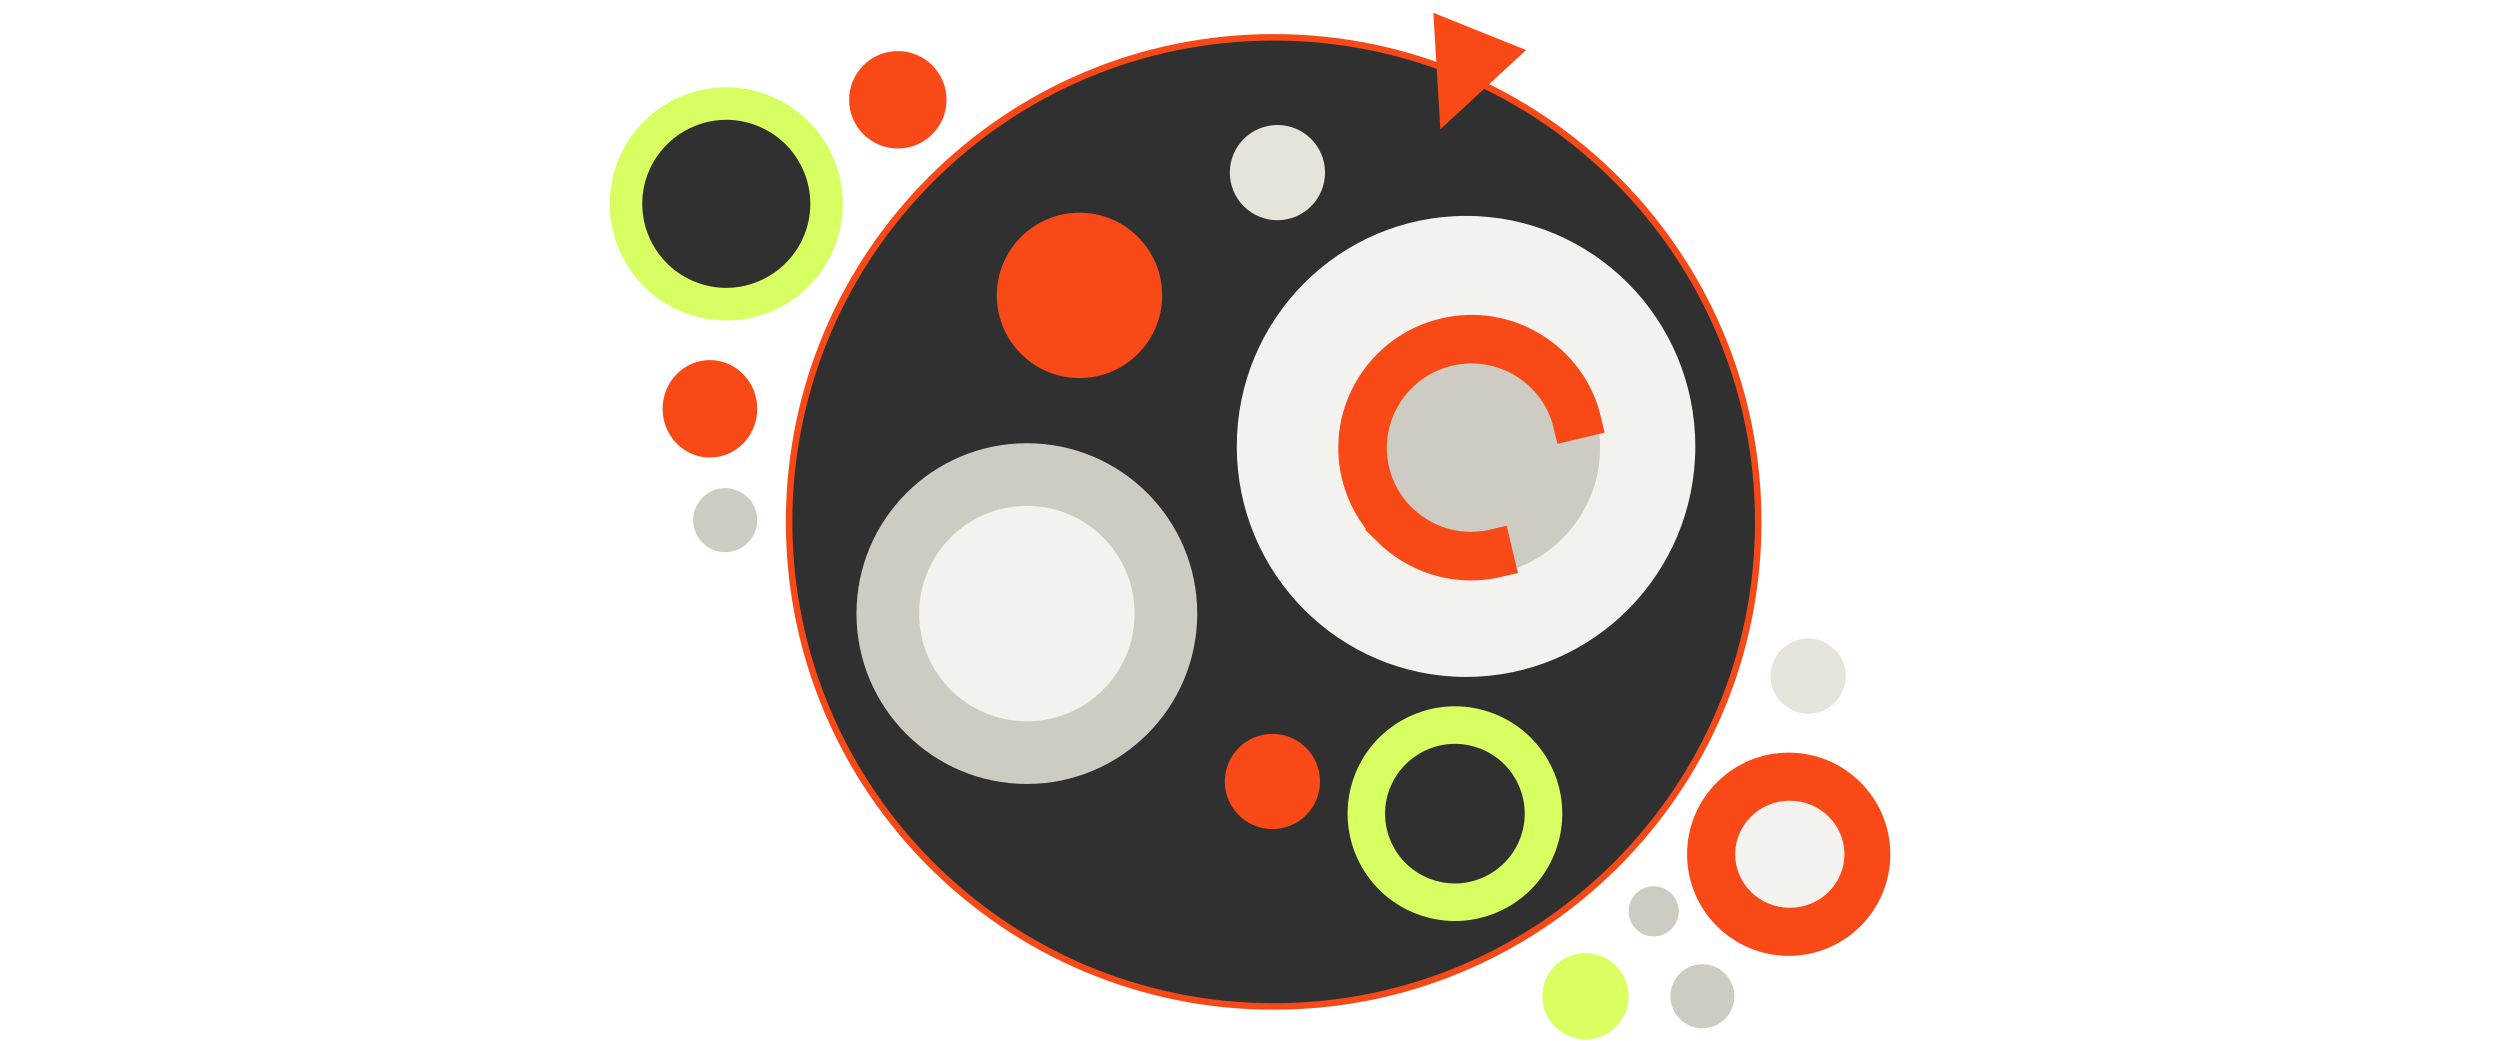 <svg width="898" height="374" viewBox="0 0 898 374" fill="none" xmlns="http://www.w3.org/2000/svg">
<g clip-path="url(#clip0_59_5478)">
<path d="M457.503 361.521C553.633 361.521 631.561 283.593 631.561 187.463C631.561 91.334 553.633 13.405 457.503 13.405C361.374 13.405 283.445 91.334 283.445 187.463C283.445 283.593 361.374 361.521 457.503 361.521Z" fill="#303030" stroke="#F64917" stroke-width="2.339" stroke-miterlimit="10"/>
<path d="M526.602 243.15C572.083 243.15 608.952 206.079 608.952 160.35C608.952 114.621 572.083 77.55 526.602 77.55C481.122 77.55 444.252 114.621 444.252 160.35C444.252 206.079 481.122 243.15 526.602 243.15Z" fill="#F3F2EE"/>
<path d="M260.5 198.346C266.851 198.346 272 193.197 272 186.846C272 180.494 266.851 175.346 260.5 175.346C254.149 175.346 249 180.494 249 186.846C249 193.197 254.149 198.346 260.5 198.346Z" fill="#CDCBC2"/>
<path d="M322.5 53.346C332.165 53.346 340 45.511 340 35.846C340 26.181 332.165 18.346 322.5 18.346C312.835 18.346 305 26.181 305 35.846C305 45.511 312.835 53.346 322.5 53.346Z" fill="#F94917"/>
<path d="M368.85 281.601C402.65 281.601 430.05 254.201 430.05 220.401C430.05 186.601 402.65 159.201 368.85 159.201C335.05 159.201 307.65 186.601 307.65 220.401C307.65 254.201 335.05 281.601 368.85 281.601Z" fill="#CDCBC2"/>
<path d="M262.65 109.25C258.256 109.25 253.931 108.455 249.794 106.866C240.819 103.43 233.69 96.698 229.786 87.91C225.86 79.121 225.603 69.328 229.038 60.352C234.344 46.492 247.854 37.189 262.697 37.189C267.091 37.189 271.415 37.984 275.552 39.573C294.111 46.679 303.413 67.528 296.331 86.087C291.025 99.947 277.515 109.25 262.673 109.25H262.65Z" fill="#303030"/>
<path d="M260.875 43.032C264.544 43.032 268.167 43.71 271.65 45.043C279.176 47.917 285.137 53.551 288.432 60.913C291.728 68.276 291.938 76.48 289.063 84.007C284.622 95.623 273.286 103.407 260.875 103.407C257.205 103.407 253.582 102.729 250.099 101.397C234.556 95.46 226.749 77.976 232.686 62.433C237.127 50.816 248.463 43.032 260.875 43.032ZM260.875 31.346C244.022 31.346 228.152 41.583 221.771 58.272C213.52 79.869 224.318 104.061 245.916 112.335C250.847 114.229 255.896 115.117 260.851 115.117C277.704 115.117 293.575 104.879 299.956 88.19C308.206 66.593 297.408 42.401 275.811 34.127C270.879 32.234 265.83 31.346 260.875 31.346Z" fill="#D7FF61"/>
<path d="M522.357 327.44C518.173 327.44 514.047 326.684 510.124 325.173C501.581 321.89 494.811 315.497 491.063 307.129C487.315 298.761 487.082 289.434 490.337 280.891C495.392 267.7 508.264 258.838 522.386 258.838C526.57 258.838 530.696 259.593 534.619 261.104C552.285 267.874 561.147 287.72 554.406 305.386C549.35 318.577 536.478 327.44 522.357 327.44Z" fill="#303030"/>
<path d="M522.614 267.175C525.66 267.175 528.679 267.741 531.563 268.846C537.817 271.244 542.776 275.934 545.499 282.051C548.221 288.168 548.41 294.987 546.011 301.239C542.318 310.886 532.911 317.354 522.587 317.354C519.541 317.354 516.523 316.788 513.638 315.683C507.385 313.285 502.425 308.596 499.703 302.478C496.981 296.361 496.792 289.543 499.191 283.291C502.884 273.643 512.291 267.175 522.614 267.175ZM522.614 253.701C507.088 253.701 492.479 263.133 486.603 278.494C479.002 298.382 488.948 320.669 508.841 328.269C513.369 329.993 518.032 330.829 522.614 330.829C538.14 330.829 552.749 321.397 558.626 306.036C566.227 286.147 556.281 263.86 536.388 256.261C531.86 254.536 527.197 253.701 522.614 253.701Z" fill="#D7FF61"/>
<path d="M387.75 135.801C404.153 135.801 417.45 122.503 417.45 106.101C417.45 89.698 404.153 76.401 387.75 76.401C371.347 76.401 358.05 89.698 358.05 106.101C358.05 122.503 371.347 135.801 387.75 135.801Z" fill="#F94917"/>
<path d="M457.05 297.801C466.494 297.801 474.15 290.145 474.15 280.701C474.15 271.257 466.494 263.601 457.05 263.601C447.606 263.601 439.95 271.257 439.95 280.701C439.95 290.145 447.606 297.801 457.05 297.801Z" fill="#F94917"/>
<path d="M458.85 79.101C468.294 79.101 475.95 71.445 475.95 62.001C475.95 52.557 468.294 44.901 458.85 44.901C449.406 44.901 441.75 52.557 441.75 62.001C441.75 71.445 449.406 79.101 458.85 79.101Z" fill="#E6E4DA"/>
<path d="M569.5 373.346C578.06 373.346 585 366.406 585 357.846C585 349.285 578.06 342.346 569.5 342.346C560.94 342.346 554 349.285 554 357.846C554 366.406 560.94 373.346 569.5 373.346Z" fill="#DAFF61"/>
<path d="M517.376 46.449L548.153 17.972L514.846 4.601L517.376 46.449Z" fill="#F84917"/>
<path d="M255 164.346C264.389 164.346 272 156.511 272 146.846C272 137.181 264.389 129.346 255 129.346C245.611 129.346 238 137.181 238 146.846C238 156.511 245.611 164.346 255 164.346Z" fill="#F94917"/>
<path d="M527.952 207.15C553.799 207.15 574.752 186.398 574.752 160.8C574.752 135.202 553.799 114.45 527.952 114.45C502.105 114.45 481.152 135.202 481.152 160.8C481.152 186.398 502.105 207.15 527.952 207.15Z" fill="#CDCBC2"/>
<path d="M498.825 190.409C493.357 185.003 489.511 178.174 487.689 170.521C482.354 148.098 496.313 125.474 518.829 120.113C529.721 117.51 540.968 119.312 550.526 125.163C560.084 131.013 566.774 140.201 569.352 151.057L563.751 152.391C561.528 143.048 555.749 135.106 547.525 130.057C539.279 125.007 529.565 123.472 520.163 125.697C500.736 130.324 488.667 149.833 493.268 169.187C495.491 178.53 501.27 186.471 509.494 191.521C517.74 196.571 527.454 198.106 536.856 195.881L538.189 201.487C527.298 204.09 516.051 202.288 506.493 196.437C503.67 194.702 501.092 192.7 498.802 190.431L498.825 190.409Z" stroke="#F94917" stroke-width="11.697" stroke-miterlimit="10"/>
<path d="M642.5 343.346C662.658 343.346 679 327.004 679 306.846C679 286.687 662.658 270.346 642.5 270.346C622.342 270.346 606 286.687 606 306.846C606 327.004 622.342 343.346 642.5 343.346Z" fill="#F94917"/>
<path d="M642.892 326.077C653.73 326.077 662.516 317.467 662.516 306.846C662.516 296.224 653.73 287.614 642.892 287.614C632.055 287.614 623.269 296.224 623.269 306.846C623.269 317.467 632.055 326.077 642.892 326.077Z" fill="#F3F2EE"/>
<path d="M368.85 259.101C390.224 259.101 407.55 241.774 407.55 220.401C407.55 199.027 390.224 181.701 368.85 181.701C347.477 181.701 330.15 199.027 330.15 220.401C330.15 241.774 347.477 259.101 368.85 259.101Z" fill="#F3F2EE"/>
<path d="M649.5 256.346C656.956 256.346 663 250.301 663 242.846C663 235.39 656.956 229.346 649.5 229.346C642.044 229.346 636 235.39 636 242.846C636 250.301 642.044 256.346 649.5 256.346Z" fill="#E6E4DA"/>
<path d="M611.5 369.346C617.851 369.346 623 364.197 623 357.846C623 351.494 617.851 346.346 611.5 346.346C605.149 346.346 600 351.494 600 357.846C600 364.197 605.149 369.346 611.5 369.346Z" fill="#CDCBC2"/>
<path d="M594 336.346C598.971 336.346 603 332.316 603 327.346C603 322.375 598.971 318.346 594 318.346C589.029 318.346 585 322.375 585 327.346C585 332.316 589.029 336.346 594 336.346Z" fill="#CDCBC2"/>
</g>
<defs>
<clipPath id="clip0_59_5478">
<rect width="460" height="372.938" fill="white" transform="translate(219 0.407)"/>
</clipPath>
</defs>
</svg>
